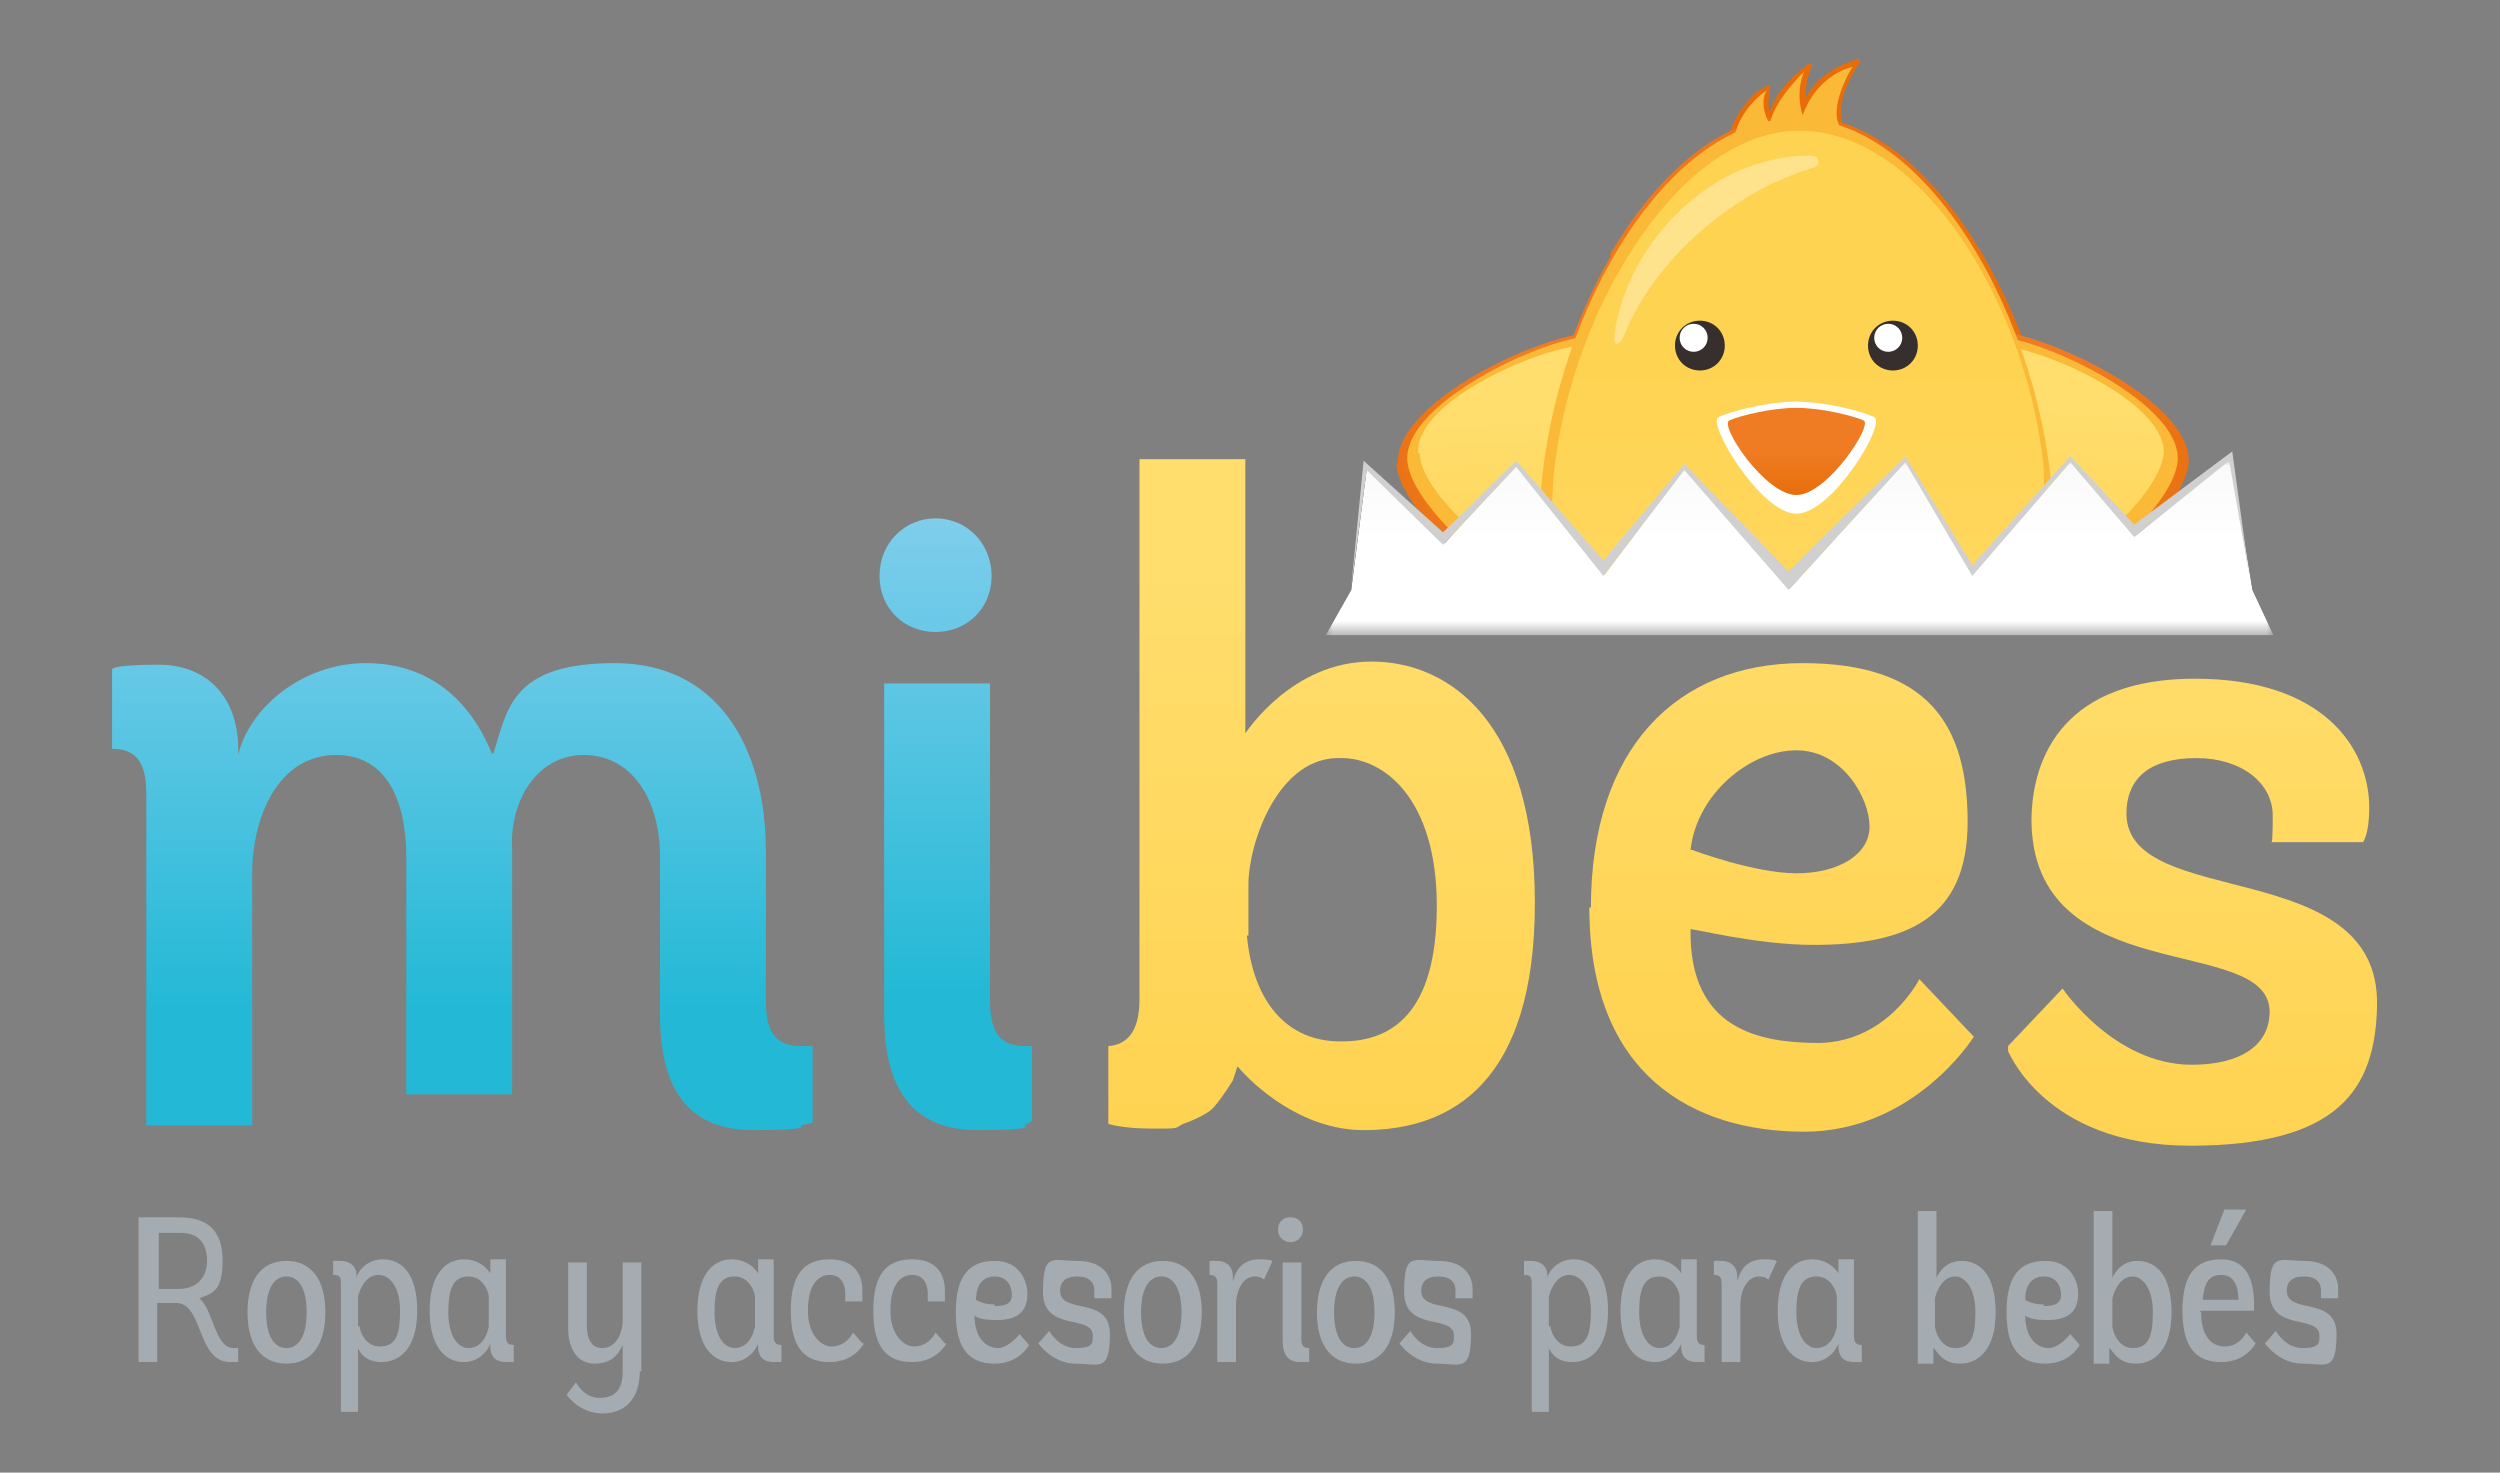 <?xml version="1.0" encoding="UTF-8"?>
<svg id="Capa_1" data-name="Capa 1" xmlns="http://www.w3.org/2000/svg" xmlns:xlink="http://www.w3.org/1999/xlink" version="1.1" viewBox="0 0 160.6 94.6">
  <rect x="0" y="0" width="160.6" height="94.6" fill="#808080" stroke="none"/>
  <defs>
    <style>
      .cls-1 {
        fill: url(#Degradado_sin_nombre_14);
      }

      .cls-1, .cls-2, .cls-3, .cls-4, .cls-5, .cls-6, .cls-7, .cls-8, .cls-9, .cls-10, .cls-11, .cls-12, .cls-13, .cls-14, .cls-15, .cls-16, .cls-17, .cls-18, .cls-19, .cls-20, .cls-21, .cls-22, .cls-23, .cls-24 {
        stroke-width: 0px;
      }

      .cls-2 {
        fill: url(#Degradado_sin_nombre_13);
      }

      .cls-3 {
        fill: url(#Degradado_sin_nombre_12);
      }

      .cls-4 {
        fill: url(#Degradado_sin_nombre_11);
      }

      .cls-25 {
        clip-path: url(#clippath);
      }

      .cls-5 {
        fill: none;
      }

      .cls-26 {
        mask: url(#mask);
      }

      .cls-6 {
        fill: #a4acb1;
      }

      .cls-27 {
        clip-path: url(#clippath-1);
      }

      .cls-28 {
        clip-path: url(#clippath-4);
      }

      .cls-29 {
        clip-path: url(#clippath-3);
      }

      .cls-30 {
        clip-path: url(#clippath-2);
      }

      .cls-31 {
        clip-path: url(#clippath-7);
      }

      .cls-32 {
        clip-path: url(#clippath-8);
      }

      .cls-33 {
        clip-path: url(#clippath-6);
      }

      .cls-34 {
        clip-path: url(#clippath-5);
      }

      .cls-35 {
        clip-path: url(#clippath-9);
      }

      .cls-7 {
        fill: #d0d0d0;
      }

      .cls-36 {
        clip-path: url(#clippath-20);
      }

      .cls-37 {
        clip-path: url(#clippath-21);
      }

      .cls-38 {
        clip-path: url(#clippath-23);
      }

      .cls-39 {
        clip-path: url(#clippath-22);
      }

      .cls-40 {
        clip-path: url(#clippath-14);
      }

      .cls-41 {
        clip-path: url(#clippath-13);
      }

      .cls-42 {
        clip-path: url(#clippath-12);
      }

      .cls-43 {
        clip-path: url(#clippath-10);
      }

      .cls-44 {
        clip-path: url(#clippath-15);
      }

      .cls-45 {
        clip-path: url(#clippath-17);
      }

      .cls-46 {
        clip-path: url(#clippath-16);
      }

      .cls-47 {
        clip-path: url(#clippath-19);
      }

      .cls-48 {
        clip-path: url(#clippath-11);
      }

      .cls-49 {
        clip-path: url(#clippath-18);
      }

      .cls-8 {
        fill: #fbb938;
      }

      .cls-9 {
        fill: url(#Degradado_sin_nombre_13-2);
      }

      .cls-10 {
        fill: url(#Degradado_sin_nombre_14-6);
      }

      .cls-11 {
        fill: url(#Degradado_sin_nombre_14-4);
      }

      .cls-12 {
        fill: url(#Degradado_sin_nombre_14-5);
      }

      .cls-13 {
        fill: url(#Degradado_sin_nombre_14-2);
      }

      .cls-14 {
        fill: url(#Degradado_sin_nombre_14-3);
      }

      .cls-15 {
        fill: url(#Degradado_sin_nombre_2);
      }

      .cls-16 {
        fill: #fff8e4;
      }

      .cls-50 {
        opacity: .4;
      }

      .cls-17 {
        fill: url(#Degradado_sin_nombre_2-7);
      }

      .cls-18 {
        fill: url(#Degradado_sin_nombre_2-4);
      }

      .cls-19 {
        fill: url(#Degradado_sin_nombre_2-6);
      }

      .cls-20 {
        fill: url(#Degradado_sin_nombre_2-5);
      }

      .cls-21 {
        fill: url(#Degradado_sin_nombre_2-3);
      }

      .cls-22 {
        fill: url(#Degradado_sin_nombre_2-2);
      }

      .cls-23 {
        fill: #372f2d;
      }

      .cls-24 {
        fill: #fff;
      }
    </style>
    <clipPath id="clippath">
      <path class="cls-5" d="M115.7,5.2h0,0ZM118.6,5h0,0ZM119.1,3.9c-.8.2-2.5,1-3.1,2.4,0-.4,0-1.1.3-1.8.2-.5.1-.6-.5-.1-.7.5-1.9,1.8-2.1,2.8-.2-.4,0-1.2,0-1.5.1-.3,0-.3-.7.1-.7.5-2.5,2.5-2,4.8.2,1,8-1.5,7.5-2.4-.6-1,0-2.5.5-3.4.3-.6.7-1,.4-1s-.2,0-.3,0"/>
    </clipPath>
    <linearGradient id="Degradado_sin_nombre_2" data-name="Degradado sin nombre 2" x1="-180.6" y1="696.1" x2="-180.3" y2="696.1" gradientTransform="translate(5067.7 19117.1) scale(27.5 -27.5)" gradientUnits="userSpaceOnUse">
      <stop offset="0" stop-color="#ef7b22"/>
      <stop offset=".2" stop-color="#ef7b22"/>
      <stop offset="1" stop-color="#e86d09"/>
    </linearGradient>
    <clipPath id="clippath-1">
      <path class="cls-5" d="M103.5,16.4c-2.6,4.5-4.3,10.1-4.8,15.2l.8,1c.6-11.3,7.7-24.3,15.9-24.3s15,12.4,15.9,23.4l.8-.9c-.5-4.9-2.2-10.1-4.7-14.4-3.4-5.8-7.6-9-12-9s-8.6,3.2-12,9"/>
    </clipPath>
    <linearGradient id="Degradado_sin_nombre_2-2" data-name="Degradado sin nombre 2" x1="-174.5" y1="689.7" x2="-174.1" y2="689.7" gradientTransform="translate(18954.3 74560.9) scale(108.1 -108.1)" xlink:href="#Degradado_sin_nombre_2"/>
    <clipPath id="clippath-2">
      <polygon class="cls-5" points="85.1 .8 86.8 38 87.8 30.2 92.8 35 97.4 30 103 37 108.2 30.2 115 37.9 122.4 29.7 126.7 37 133 29.7 137.1 34.5 143.3 29.6 144.7 38 146.1 .8 85.1 .8"/>
    </clipPath>
    <clipPath id="clippath-3">
      <path class="cls-5" d="M109.3,55.2c-.7,0-1.2-1.1-.9-1.7-2.2.9-3.1.3-3.2-.2,0-.3,0-.8.8-1.2.5-.3,1.1-.5,1.9-.7.3,0,.9-.2,1.2-.2l.7-6.7c0-.3.3-.6.9-.6s1.1.2,1.5.3c.5.2,1.9,1.2,1.7,2l-3,5.3c.3,0,.9.2,1.1.3,1.4.6,2.6,1.6,2.3,2.4-.1.2-.4.5-1.1.5-1.1,0-2.5-1.1-2.7-1.1,0,.7-.7,1.5-1.3,1.5M109.3,52.9v.6c-.1.5,0,.8,0,.8.1,0,.5-.3.7-1l.2-.5.4.3c.2.1.5.3.8.4.7.3,1.4.5,1.8.5s.2,0,.3,0c-.1-.2-.7-.8-1.8-1.2-.4-.2-.7-.3-1.1-.4h-.5c0-.1,3-6.3,3-6.3,0-.3-.7-.8-1.1-.9-.2,0-.9-.3-1.3-.3s0,0,0,0l-1,7.3h-.4c-.4,0-.8,0-1.2.1-1.2.2-1.8.7-2,.9.1,0,.4.1.9.1s.8,0,1.3-.1c.1,0,.3,0,.4,0l.6-.2Z"/>
    </clipPath>
    <linearGradient id="Degradado_sin_nombre_2-3" data-name="Degradado sin nombre 2" x1="-179.6" y1="698.6" x2="-179.2" y2="698.6" gradientTransform="translate(5427.5 20757.9) scale(29.6 -29.6)" xlink:href="#Degradado_sin_nombre_2"/>
    <clipPath id="clippath-4">
      <polygon class="cls-5" points="85.1 .8 86.8 38 87.8 30.2 92.8 35 97.4 30 103 37 108.2 30.2 115 37.9 122.4 29.7 126.7 37 133 29.7 137.1 34.5 143.3 29.6 144.7 38 146.1 .8 85.1 .8"/>
    </clipPath>
    <clipPath id="clippath-5">
      <path class="cls-5" d="M122.5,55.3c.7,0,1.2-1.1.9-1.7,2.2.9,3.1.3,3.2-.2,0-.3,0-.8-.8-1.2-.5-.3-1.1-.5-1.9-.7-.3,0-.9-.2-1.2-.2l-.7-6.7c0-.3-.3-.6-.9-.6s-1.1.2-1.5.3c-.5.2-1.9,1.2-1.7,2l3,5.3c-.3,0-.9.2-1.1.3-1.4.6-2.6,1.6-2.3,2.4.1.2.4.5,1.1.5,1.1,0,2.5-1.1,2.7-1.1,0,.7.7,1.5,1.3,1.5M122.5,52.9v.6c.1.5,0,.8,0,.8-.1,0-.5-.3-.7-1l-.2-.5-.4.3c-.2.1-.5.3-.8.4-.7.3-1.4.5-1.8.5s-.2,0-.3,0c.1-.2.7-.8,1.8-1.2.4-.2.7-.3,1.1-.4h.5c0-.1-3-6.3-3-6.3,0-.3.7-.8,1.1-.9.2,0,.9-.3,1.3-.3s0,0,0,0l1,7.3h.4c.4,0,.8,0,1.2.1,1.2.2,1.8.7,2,.9-.1,0-.4.1-.9.1s-.8,0-1.3-.1c-.1,0-.3,0-.4,0l-.6-.2Z"/>
    </clipPath>
    <linearGradient id="Degradado_sin_nombre_2-4" data-name="Degradado sin nombre 2" x1="-164.3" y1="698.6" x2="-164" y2="698.6" gradientTransform="translate(-4743 20758) rotate(-180) scale(29.6)" xlink:href="#Degradado_sin_nombre_2"/>
    <clipPath id="clippath-6">
      <path class="cls-5" d="M127.3,21.6c-.7,1.6-1,6.2-1.1,9.8,0,1.4-.1,3-.1,4.6l.6,1,6.3-7.3,4.1,4.8,1.9-1.5c.9-1.2,1.5-2.3,1.6-3.3.2-4-9.5-8.4-12.4-8.4-.4,0-.7,0-.8.3"/>
    </clipPath>
    <linearGradient id="Degradado_sin_nombre_2-5" data-name="Degradado sin nombre 2" x1="-178.1" y1="693.5" x2="-177.8" y2="693.5" gradientTransform="translate(8394.2 32228.9) scale(46.4 -46.4)" xlink:href="#Degradado_sin_nombre_2"/>
    <clipPath id="clippath-7">
      <polygon class="cls-5" points="85.1 .8 86.8 38 87.8 30.2 92.8 35 97.4 30 103 37 108.2 30.2 115 37.9 122.4 29.7 126.7 37 133 29.7 137.1 34.5 143.3 29.6 144.7 38 146.1 .8 85.1 .8"/>
    </clipPath>
    <clipPath id="clippath-8">
      <path class="cls-5" d="M127.6,22.5c-.6,1.3-.7,5.3-.9,8.3,0,1.9-.2,4.3-.1,6.1h0c0,.1,6.3-7.2,6.3-7.2l3.3,3.8c1.6-1.6,2.7-3.2,2.8-4.4.1-3.4-8.2-6.9-10.7-6.9s-.7,0-.7.3"/>
    </clipPath>
    <linearGradient id="Degradado_sin_nombre_14" data-name="Degradado sin nombre 14" x1="-165.2" y1="680.2" x2="-164.9" y2="680.2" gradientTransform="translate(7012.8 -28328.9) scale(41.7)" gradientUnits="userSpaceOnUse">
      <stop offset="0" stop-color="#ffd352"/>
      <stop offset="1" stop-color="#ffde6e"/>
    </linearGradient>
    <clipPath id="clippath-9">
      <path class="cls-5" d="M89.7,29.7c0,1.4,1.4,3.3,3.2,5.1l4.5-4.8,5.6,7,1.1-1.5c0-1.4,0-2.8,0-4-.1-3.6-.4-8.3-1.1-9.8,0-.2-.4-.3-.8-.3-2.9,0-12.6,4.3-12.4,8.4"/>
    </clipPath>
    <linearGradient id="Degradado_sin_nombre_2-6" data-name="Degradado sin nombre 2" x1="-168.4" y1="693.5" x2="-168.1" y2="693.5" gradientTransform="translate(-7714.9 32230.6) rotate(-180) scale(46.4)" xlink:href="#Degradado_sin_nombre_2"/>
    <clipPath id="clippath-10">
      <polygon class="cls-5" points="85.1 .8 86.8 38 87.8 30.2 92.8 35 97.4 30 103 37 108.2 30.2 115 37.9 122.4 29.7 126.7 37 133 29.7 137.1 34.5 143.3 29.6 144.7 38 146.1 .8 85.1 .8"/>
    </clipPath>
    <clipPath id="clippath-11">
      <path class="cls-5" d="M91.2,29.1c0,1.2,1.2,2.9,2.8,4.4l3.3-3.6,5.6,7,.6-.8c0-1.7,0-3.7-.1-5.3-.1-3.1-.3-7-.9-8.3,0-.2-.3-.3-.7-.3-2.6,0-10.9,3.5-10.7,6.9"/>
    </clipPath>
    <linearGradient id="Degradado_sin_nombre_14-2" data-name="Degradado sin nombre 14" x1="-164.8" y1="690.9" x2="-164.5" y2="690.9" gradientTransform="translate(28905.3 -6832.9) rotate(-90) scale(41.7 -41.7)" xlink:href="#Degradado_sin_nombre_14"/>
    <clipPath id="clippath-12">
      <polygon class="cls-5" points="85.1 .8 86.8 38 87.8 30.2 92.8 35 97.4 30 103 37 108.2 30.2 115 37.9 122.4 29.7 126.7 37 133 29.7 137.1 34.5 143.3 29.6 144.7 38 146.1 .8 85.1 .8"/>
    </clipPath>
    <clipPath id="clippath-13">
      <path class="cls-5" d="M99.6,32.7l3.5,4.3,5.2-6.8,6.8,7.7,7.4-8.2,4.3,7.3,4.6-5.3c-.4-10.6-7.4-23.3-15.8-23.3s-15.8,13.6-15.9,24.3"/>
    </clipPath>
    <linearGradient id="Degradado_sin_nombre_14-3" data-name="Degradado sin nombre 14" x1="-175.1" y1="684.7" x2="-174.8" y2="684.7" gradientTransform="translate(-74821 19179.2) rotate(90) scale(109.4 -109.4)" xlink:href="#Degradado_sin_nombre_14"/>
    <clipPath id="clippath-14">
      <polygon class="cls-5" points="85.1 .8 86.8 38 87.8 30.2 92.8 35 97.4 30 103 37 108.2 30.2 115 37.9 122.4 29.7 126.7 37 133 29.7 137.1 34.5 143.3 29.6 144.7 38 146.1 .8 85.1 .8"/>
    </clipPath>
    <clipPath id="clippath-15">
      <path class="cls-5" d="M111.1,27c-.7.3,2.3,4.8,4.3,4.8s5-4.6,4.3-4.8c-.7-.3-2.7-.8-4.3-.8s-3.6.5-4.3.8"/>
    </clipPath>
    <linearGradient id="Degradado_sin_nombre_2-7" data-name="Degradado sin nombre 2" x1="-197.8" y1="668" x2="-197.5" y2="668" gradientTransform="translate(-7902.4 2402) rotate(90) scale(12 -12)" xlink:href="#Degradado_sin_nombre_2"/>
    <clipPath id="clippath-16">
      <polygon class="cls-5" points="85.1 .8 86.8 38 87.8 30.2 92.8 35 97.4 30 103 37 108.2 30.2 115 37.9 122.4 29.7 126.7 37 133 29.7 137.1 34.5 143.3 29.6 144.7 38 146.1 .8 85.1 .8"/>
    </clipPath>
    <clipPath id="clippath-17">
      <rect class="cls-5" x="103.7" y="10" width="13.1" height="12.1"/>
    </clipPath>
    <clipPath id="clippath-18">
      <polygon class="cls-5" points="137.2 34.4 133 29.6 126.7 36.9 122.4 29.6 115 37.8 108.2 30.1 103.1 36.9 97.4 29.9 92.8 34.9 87.8 30.1 86.8 37.9 85.1 40.9 146.1 40.9 144.7 37.9 143.3 29.4 137.2 34.4"/>
    </clipPath>
    <linearGradient id="Degradado_sin_nombre_12" data-name="Degradado sin nombre 12" x1="-163.7" y1="692.9" x2="-163.4" y2="692.9" gradientTransform="translate(25508 -5956.7) rotate(-90) scale(36.6 -36.6)" gradientUnits="userSpaceOnUse">
      <stop offset="0" stop-color="#000"/>
      <stop offset="0" stop-color="#000"/>
      <stop offset=".1" stop-color="#040404"/>
      <stop offset=".3" stop-color="#111"/>
      <stop offset=".4" stop-color="#272727"/>
      <stop offset=".5" stop-color="#454545"/>
      <stop offset=".6" stop-color="#6c6c6c"/>
      <stop offset=".8" stop-color="#9c9c9c"/>
      <stop offset=".9" stop-color="#d4d4d4"/>
      <stop offset="1" stop-color="#fff"/>
    </linearGradient>
    <mask id="mask" x="85.1" y="29.4" width="61" height="11.4" maskUnits="userSpaceOnUse">
      <rect class="cls-3" x="85.1" y="29.4" width="61" height="11.4"/>
    </mask>
    <linearGradient id="Degradado_sin_nombre_11" data-name="Degradado sin nombre 11" x1="-163.7" y1="692.9" x2="-163.4" y2="692.9" gradientTransform="translate(25508 -5956.7) rotate(-90) scale(36.6 -36.6)" gradientUnits="userSpaceOnUse">
      <stop offset="0" stop-color="#fff"/>
      <stop offset="0" stop-color="#fff"/>
      <stop offset=".4" stop-color="#fafafa"/>
      <stop offset=".7" stop-color="#eeedee"/>
      <stop offset="1" stop-color="#e1e0e1"/>
    </linearGradient>
    <clipPath id="clippath-19">
      <path class="cls-5" d="M56.8,43.9v21.3c0,5.1,2.1,7.4,6,7.4s3-.3,3-.3l.5-.3v-4.8h-.5c-1.7,0-2.2-1.1-2.2-2.9v-20.4h-6.8ZM56.5,37c0,2.1,1.6,3.6,3.6,3.6s3.6-1.5,3.6-3.6-1.6-3.7-3.6-3.7-3.6,1.6-3.6,3.7"/>
    </clipPath>
    <linearGradient id="Degradado_sin_nombre_13" data-name="Degradado sin nombre 13" x1="-169" y1="687.8" x2="-168.7" y2="687.8" gradientTransform="translate(73463.7 -17968.2) rotate(-90) scale(106.7 -106.7)" gradientUnits="userSpaceOnUse">
      <stop offset="0" stop-color="#23b9d6"/>
      <stop offset="1" stop-color="#84cfed"/>
    </linearGradient>
    <clipPath id="clippath-20">
      <path class="cls-5" d="M108.6,54.6c.4-3.6,3.8-6.4,6.8-6.4s4.7,3.1,4.7,4.9-2,3-4.7,3-6.7-1.5-6.7-1.5M102.1,58.3c0,10.8,6.7,14.4,13.8,14.4s10.9-6.1,10.9-6.1l-3.5-3.7s-2,4-6.4,4.1c-3.8,0-8.4-.8-8.3-7.3h0c0-.1,4.2,1,7.9,1,6,0,9.9-1.7,9.9-7.9s-2.5-10.2-10.6-10.2-13.6,5.5-13.6,15.7"/>
    </clipPath>
    <linearGradient id="Degradado_sin_nombre_14-4" data-name="Degradado sin nombre 14" x1="-169.4" y1="688.7" x2="-169.1" y2="688.7" gradientTransform="translate(81804.8 -20023) rotate(-90) scale(118.6 -118.6)" xlink:href="#Degradado_sin_nombre_14"/>
    <clipPath id="clippath-21">
      <path class="cls-5" d="M80.2,60.1v-3.3c0-2.6,1.9-8.3,6-8.1,2.7,0,6.1,2.6,6.1,9.5s-2.9,8.7-6.1,8.7c0,0,0,0-.1,0-3.4,0-5.6-2.5-6-6.8M73.2,29.5v34.7c0,1.8-.6,2.9-2,3v5s.9.3,2.8.3,1.4,0,2-.3c0,0,1.5-.5,2-1.1.6-.7,1.2-1.7,1.2-1.7.1-.3.2-.6.3-.9,1,1.2,4.1,4.1,8.1,4.1,5.7,0,11-3.1,11-14.6s-5.4-15.5-10.5-15.5-8,4.5-8.1,4.6v-17.6h-6.8Z"/>
    </clipPath>
    <linearGradient id="Degradado_sin_nombre_14-5" data-name="Degradado sin nombre 14" x1="-169.4" y1="688.1" x2="-169.1" y2="688.1" gradientTransform="translate(82770.9 -20289.9) rotate(-90) scale(120.2 -120.2)" xlink:href="#Degradado_sin_nombre_14"/>
    <clipPath id="clippath-22">
      <path class="cls-5" d="M31.6,48.4c-1.4-3.4-4-5.8-8.1-5.8s-7.5,2.9-8.2,5.9v-.4c0-3.3-2-5.4-5.1-5.4s-3,.3-3,.3v5.1c1.7,0,2.2,1.1,2.2,2.9v21.3h6.8v-16.2c0-3.5,1.6-7.6,5.4-7.6,3.1,0,4.5,2.7,4.5,6.6v15.2h5.5c.2,0,.3,0,.5,0,.3,0,.5,0,.8,0h0s0-6,0-6v-9.7c-.2-3,1.5-6.1,4.6-6.1,3,0,4.9,2.7,4.9,6.6v10.1c0,5.1,2.1,7.4,6,7.4s3-.3,3-.3l.9-.2v-4.9h-.9c-1.7,0-2.2-1.1-2.2-2.9v-9.6c0-6.7-3.1-12.1-9.7-12.1s-6.9,2.9-7.8,5.8"/>
    </clipPath>
    <linearGradient id="Degradado_sin_nombre_13-2" data-name="Degradado sin nombre 13" x1="-169" y1="687.1" x2="-168.7" y2="687.1" gradientTransform="translate(72621.3 -17781.8) rotate(-90) scale(105.6 -105.6)" xlink:href="#Degradado_sin_nombre_13"/>
    <clipPath id="clippath-23">
      <path class="cls-5" d="M130.5,52.6c0,11.1,15.3,7.3,15.3,12.4,0,2.1-1.8,3.4-5,3.4-5,0-8.3-4.9-8.3-4.9l-3.6,3.8s2.3,6.3,11.8,6.3,11.9-3.6,12-9c.2-9.7-16-6.1-16.1-12.3,0-2.4,1.6-3.6,4.5-3.6s4.9,1.6,4.9,3.7-.1,1.7-.1,1.7h5.9s.4-.5.4-2.2c0-3.9-3-8.3-11.2-8.3s-10.5,4.8-10.5,9.2"/>
    </clipPath>
    <linearGradient id="Degradado_sin_nombre_14-6" data-name="Degradado sin nombre 14" x1="-169.4" y1="689.1" x2="-169.1" y2="689.1" gradientTransform="translate(82012.3 -20051.1) rotate(-90) scale(118.8 -118.8)" xlink:href="#Degradado_sin_nombre_14"/>
  </defs>
  <g class="cls-25">
    <rect class="cls-15" x="110.5" y="3.8" width="9.2" height="7.8"/>
  </g>
  <g class="cls-27">
    <rect class="cls-22" x="98.7" y="7.4" width="33.4" height="25.2"/>
  </g>
  <g class="cls-30">
    <g class="cls-29">
      <rect class="cls-21" x="105.1" y="44" width="9.6" height="11.2"/>
    </g>
  </g>
  <g class="cls-28">
    <g class="cls-34">
      <rect class="cls-18" x="117.1" y="44.1" width="9.6" height="11.2"/>
    </g>
  </g>
  <g class="cls-33">
    <rect class="cls-20" x="126.1" y="21.3" width="14.6" height="15.7"/>
  </g>
  <g class="cls-31">
    <path class="cls-8" d="M127.4,21.9c.6-1.5,12.6,3.3,12.5,7.6-.2,4.4-12.7,12.7-13.2,11.1-.5-1.5-.5-6.1-.3-9.5.1-3.4.4-7.8,1.1-9.3"/>
  </g>
  <g class="cls-32">
    <rect class="cls-1" x="125.2" y="23.1" width="15.3" height="13.2" transform="translate(98.1 161.3) rotate(-87.8)"/>
  </g>
  <g class="cls-35">
    <rect class="cls-19" x="89.6" y="21.3" width="14.6" height="15.7"/>
  </g>
  <g class="cls-43">
    <path class="cls-8" d="M102.9,21.9c-.6-1.5-12.6,3.3-12.5,7.6.2,4.4,12.7,12.7,13.2,11.1.5-1.5.5-6.1.3-9.5-.1-3.4-.4-7.8-1.1-9.3"/>
  </g>
  <g class="cls-48">
    <rect class="cls-13" x="90.8" y="22" width="13.1" height="15.2" transform="translate(-1.1 3.8) rotate(-2.2)"/>
  </g>
  <g class="cls-42">
    <path class="cls-8" d="M113.5,5.8s-.6.8.2,2.2c.2-1.5,2.2-3.4,2.2-3.4,0,0-.6,1.2-.1,2.8,1-2.7,3.2-3.1,3.2-3.1,0,0-1.7,2.7-.7,4,.8,1,.5,1.6.5,1.6,0,0-6.8,3.8-7.4.7-.6-3.1,2.1-4.8,2.1-4.8"/>
    <path class="cls-8" d="M123.8,51.6c-.5,0-.9-.1-1.3-.1l-1-7.1c-.1-.5-1.4,0-1.9,0-.5.1-1.5,1-1.4,1.5l2.8,5.8c-.4,0-.8.2-1.2.4-1.3.6-2.2,1.4-2,1.8.2.4,1.4.3,2.7-.2.3-.1.6-.3.8-.4.3.8.9,1.4,1.3,1.2.3-.1.5-.6.4-1.3.1,0,.3,0,.4.1,1.4.3,2.6.2,2.7-.3,0-.5-1-1.1-2.4-1.4"/>
    <path class="cls-8" d="M111.9,52.1c-.4-.2-.8-.3-1.2-.4l2.8-5.8c.1-.5-.9-1.3-1.4-1.5-.5-.1-1.8-.5-1.9,0l-1,7.1c-.4,0-.8,0-1.3.1-1.4.3-2.5.9-2.4,1.4,0,.5,1.3.6,2.7.3.1,0,.3,0,.4-.1,0,.7,0,1.2.4,1.3.4.1.9-.4,1.3-1.2.2.1.5.3.8.4,1.3.6,2.5.7,2.7.2.2-.4-.7-1.3-2-1.8"/>
    <path class="cls-8" d="M98.9,33.8c0-11.6,7.4-26.2,16.5-26.2s16.5,14.7,16.5,26.2-7.4,15.7-16.5,15.7-16.5-4.1-16.5-15.7"/>
  </g>
  <g class="cls-41">
    <rect class="cls-14" x="99.6" y="8.4" width="31.7" height="29.5"/>
  </g>
  <g class="cls-40">
    <path class="cls-24" d="M110.4,26.8c-.8.3,2.7,6.2,5,6.2s5.8-5.8,5-6.2c-.8-.4-3.2-1-5-1s-4.2.6-5,1"/>
  </g>
  <g class="cls-44">
    <rect class="cls-17" x="110.4" y="26.2" width="10" height="5.6"/>
  </g>
  <g class="cls-46">
    <path class="cls-23" d="M110.8,22.2c0,.9-.7,1.6-1.6,1.6s-1.6-.7-1.6-1.6.7-1.6,1.6-1.6,1.6.7,1.6,1.6"/>
    <path class="cls-24" d="M109.7,21.7c0,.5-.4.9-.9.9s-.9-.4-.9-.9.4-.9.9-.9.9.4.9.9"/>
    <path class="cls-23" d="M123.2,22.2c0,.9-.7,1.6-1.6,1.6s-1.6-.7-1.6-1.6.7-1.6,1.6-1.6,1.6.7,1.6,1.6"/>
    <path class="cls-24" d="M122.2,21.7c0,.5-.4.9-.9.9s-.9-.4-.9-.9.4-.9.9-.9.9.4.9.9"/>
    <g class="cls-50">
      <g class="cls-45">
        <path class="cls-16" d="M114.1,11.7c.8-.4,1.6-.7,2.3-.9.7-.2.6-.8-.2-.8-1.7,0-3.2.4-4.8,1.1-3.9,1.9-7,5.8-7.7,10.4-.1.7.3.8.6.1,1.7-4.2,5.4-7.8,9.7-9.9"/>
      </g>
    </g>
  </g>
  <g class="cls-49">
    <g class="cls-26">
      <rect class="cls-4" x="85.1" y="29.4" width="61" height="11.4"/>
    </g>
  </g>
  <g class="cls-47">
    <rect class="cls-2" x="56.5" y="33.3" width="9.8" height="39.3"/>
  </g>
  <g class="cls-36">
    <rect class="cls-11" x="102.1" y="42.6" width="24.7" height="30.1"/>
  </g>
  <g class="cls-37">
    <rect class="cls-12" x="71.2" y="29.5" width="27.5" height="43.2"/>
  </g>
  <g class="cls-39">
    <rect class="cls-9" x="7.2" y="42.6" width="45" height="30"/>
  </g>
  <g class="cls-38">
    <rect class="cls-10" x="129" y="43.4" width="24" height="30.2"/>
  </g>
  <path class="cls-6" d="M15.5,87.5s-.3,0-.7,0c-2.2,0-1.7-3.8-3.5-3.8h-1.2v3.8h-1.2v-9.3h2.6c1.8,0,2.8.8,2.8,2.8s-.7,2.1-1.5,2.4c.9.7,1,3.2,2.2,3.2h.3v.9ZM11.5,82.8c1,0,1.8-.6,1.8-1.8s-.6-1.8-1.7-1.8h-1.4v3.6h1.3Z"/>
  <path class="cls-6" d="M15.9,84.3c0-2.1.9-3.3,2.5-3.3s2.5,1.2,2.5,3.3-.9,3.3-2.5,3.3-2.5-1.2-2.5-3.3M19.7,84.3c0-1.5-.5-2.3-1.3-2.3s-1.3.8-1.3,2.3.5,2.3,1.3,2.3,1.3-.8,1.3-2.3"/>
  <path class="cls-6" d="M21.9,90.7v-8.2c0-.4,0-.6-.5-.6v-.9s.2,0,.5,0c.5,0,1,.3,1,.9v.2c0-.2.5-1.2,1.7-1.2s2.2.9,2.2,3.3-1.1,3.3-2.3,3.3-1.5-.9-1.5-.9v4.1h-1.2ZM23.1,85.2c0,.2.3,1.3,1.3,1.3s1.3-.7,1.3-2.3-.7-2.3-1.4-2.3c-1,0-1.3,1.4-1.3,1.4v1.9Z"/>
  <path class="cls-6" d="M33,87.5s-.2,0-.5,0c-.6,0-1-.3-1-1v-.2c0,.1-.5,1.2-1.7,1.2s-2.2-1-2.2-3.3,1-3.3,2.2-3.3,1.7.9,1.7.9v-.9h1v4.9c0,.4.1.6.5.6v.9ZM31.4,83.3c0-.2-.3-1.3-1.3-1.3s-1.3.8-1.3,2.3.6,2.3,1.3,2.3c1.1,0,1.3-1.4,1.3-1.4v-1.9Z"/>
  <path class="cls-6" d="M41.1,88.1c0,1.7-.9,2.7-2.4,2.7s-2.3-1.2-2.3-1.2l.6-.8s.5,1,1.5,1,1.5-.5,1.5-1.7v-1.7c-.3.7-.8,1.2-1.8,1.2s-1.7-.8-1.7-2.3v-4.2h1.2v4c0,1.1.4,1.5,1,1.5,1,0,1.3-1.2,1.3-1.7v-3.8h1.2v7Z"/>
  <path class="cls-6" d="M50.2,87.5s-.2,0-.5,0c-.6,0-1-.3-1-1v-.2c0,.1-.5,1.2-1.7,1.2s-2.2-1-2.2-3.3,1-3.3,2.2-3.3,1.7.9,1.7.9v-.9h1v4.9c0,.4.1.6.5.6v.9ZM48.5,83.3c0-.2-.3-1.3-1.3-1.3s-1.3.8-1.3,2.3.6,2.3,1.3,2.3c1.1,0,1.3-1.4,1.3-1.4v-1.9Z"/>
  <path class="cls-6" d="M55.5,86.3s-.6,1.2-2.2,1.2-2.5-.9-2.5-3.3.9-3.3,2.5-3.3,2.1,1,2.1,2,0,.7,0,.7h-1.1s0-.2,0-.5c0-.5-.2-1.2-1-1.2s-1.4.7-1.4,2.3.9,2.3,1.5,2.3c1,0,1.4-.9,1.4-.9l.6.7Z"/>
  <path class="cls-6" d="M60.8,86.3s-.6,1.2-2.2,1.2-2.5-.9-2.5-3.3.9-3.3,2.5-3.3,2.1,1,2.1,2,0,.7,0,.7h-1.1s0-.2,0-.5c0-.5-.2-1.2-1-1.2s-1.4.7-1.4,2.3.9,2.3,1.5,2.3c1,0,1.4-.9,1.4-.9l.6.7Z"/>
  <path class="cls-6" d="M62.6,84.5h0c0,1.5.8,2.1,1.5,2.1s1.4-.9,1.4-.9l.6.7s-.6,1.2-2.2,1.2-2.5-.9-2.5-3.3.9-3.3,2.5-3.3,2.1,1.3,2.1,2.1c0,1.3-.8,1.7-2,1.7s-1.4-.3-1.4-.3M63.9,83.9c.6,0,1.1-.1,1.1-.7s-.3-1.2-1.1-1.2-1.2.6-1.2,1.5c0,0,.4.3,1.2.3"/>
  <path class="cls-6" d="M70.3,83.4s0-.2,0-.5c0-.5-.3-.9-1.1-.9s-1.1.4-1.1.9c0,1.6,3.2.3,3.2,2.8s-.7,1.9-2.2,1.9-2.4-1.3-2.4-1.3l.7-.8s.6,1.1,1.7,1.1,1.1-.3,1.1-.8c0-1.4-3.2-.2-3.2-2.8s.6-2,2.2-2,2.2.9,2.2,1.8,0,.6,0,.6h-1Z"/>
  <path class="cls-6" d="M72.2,84.3c0-2.1.9-3.3,2.5-3.3s2.5,1.2,2.5,3.3-.9,3.3-2.5,3.3-2.5-1.2-2.5-3.3M75.9,84.3c0-1.5-.5-2.3-1.3-2.3s-1.3.8-1.3,2.3.5,2.3,1.3,2.3,1.3-.8,1.3-2.3"/>
  <path class="cls-6" d="M78.2,87.5v-4.9c0-.4,0-.7-.5-.7v-.9s.1,0,.5,0c.5,0,1,.3,1,1v.3c.2-.7.6-1.4,1.7-1.4s.8.2.8.2l-.5,1.1s-.2-.2-.6-.2c-.8,0-1.2,1-1.2,1.8v3.7h-1.2Z"/>
  <path class="cls-6" d="M82.9,79.8c-.4,0-.8-.3-.8-.8s.3-.8.8-.8.8.3.8.8-.4.8-.8.8M84,87.5s-.2,0-.5,0c-.7,0-1.1-.4-1.1-1.4v-5h1.2v4.9c0,.4.1.6.5.6v.9Z"/>
  <path class="cls-6" d="M84.6,84.3c0-2.1.9-3.3,2.5-3.3s2.5,1.2,2.5,3.3-.9,3.3-2.5,3.3-2.5-1.2-2.5-3.3M88.3,84.3c0-1.5-.5-2.3-1.3-2.3s-1.3.8-1.3,2.3.5,2.3,1.3,2.3,1.3-.8,1.3-2.3"/>
  <path class="cls-6" d="M93.5,83.4s0-.2,0-.5c0-.5-.3-.9-1.1-.9s-1.1.4-1.1.9c0,1.6,3.2.3,3.2,2.8s-.7,1.9-2.2,1.9-2.4-1.3-2.4-1.3l.7-.8s.6,1.1,1.7,1.1,1.1-.3,1.1-.8c0-1.4-3.2-.2-3.2-2.8s.6-2,2.2-2,2.2.9,2.2,1.8,0,.6,0,.6h-1Z"/>
  <path class="cls-6" d="M98.4,90.7v-8.2c0-.4,0-.6-.5-.6v-.9s.2,0,.5,0c.5,0,1,.3,1,.9v.2c0-.2.5-1.2,1.7-1.2s2.2.9,2.2,3.3-1.1,3.3-2.3,3.3-1.5-.9-1.5-.9v4.1h-1.2ZM99.6,85.2c0,.2.3,1.3,1.3,1.3s1.3-.7,1.3-2.3-.7-2.3-1.4-2.3c-1,0-1.3,1.4-1.3,1.4v1.9Z"/>
  <path class="cls-6" d="M109.5,87.5s-.2,0-.5,0c-.6,0-1-.3-1-1v-.2c0,.1-.5,1.2-1.7,1.2s-2.2-1-2.2-3.3,1-3.3,2.2-3.3,1.7.9,1.7.9v-.9h1v4.9c0,.4.1.6.5.6v.9ZM107.9,83.3c0-.2-.3-1.3-1.3-1.3s-1.3.8-1.3,2.3.6,2.3,1.3,2.3c1.1,0,1.3-1.4,1.3-1.4v-1.9Z"/>
  <path class="cls-6" d="M110.6,87.5v-4.9c0-.4,0-.7-.5-.7v-.9s.1,0,.5,0c.5,0,1,.3,1,1v.3c.2-.7.6-1.4,1.7-1.4s.8.2.8.2l-.5,1.1s-.2-.2-.6-.2c-.8,0-1.2,1-1.2,1.8v3.7h-1.2Z"/>
  <path class="cls-6" d="M119.6,87.5s-.2,0-.5,0c-.6,0-1-.3-1-1v-.2c0,.1-.5,1.2-1.7,1.2s-2.2-1-2.2-3.3,1-3.3,2.2-3.3,1.7.9,1.7.9v-.9h1v4.9c0,.4.1.6.5.6v.9ZM118,83.3c0-.2-.3-1.3-1.3-1.3s-1.3.8-1.3,2.3.6,2.3,1.3,2.3c1.1,0,1.3-1.4,1.3-1.4v-1.9Z"/>
  <path class="cls-6" d="M123.2,87.5v-9.7h1.2v4.3s.4-1.1,1.6-1.1,2.2.9,2.2,3.3-1.1,3.3-2.3,3.3-1.5-.9-1.7-1v1h-1ZM124.3,85.2c0,.2.3,1.4,1.3,1.4s1.3-.7,1.3-2.3-.7-2.3-1.3-2.3c-1,0-1.3,1.4-1.3,1.4v1.8Z"/>
  <path class="cls-6" d="M130.1,84.5h0c0,1.5.8,2.1,1.5,2.1s1.4-.9,1.4-.9l.6.7s-.6,1.2-2.2,1.2-2.5-.9-2.5-3.3.9-3.3,2.5-3.3,2.1,1.3,2.1,2.1c0,1.3-.8,1.7-2,1.7s-1.4-.3-1.4-.3M131.3,83.9c.6,0,1.1-.1,1.1-.7s-.3-1.2-1.1-1.2-1.2.6-1.2,1.5c0,0,.4.3,1.2.3"/>
  <path class="cls-6" d="M134.5,87.5v-9.7h1.2v4.3s.4-1.1,1.6-1.1,2.2.9,2.2,3.3-1.1,3.3-2.3,3.3-1.5-.9-1.7-1v1h-1ZM135.7,85.2c0,.2.3,1.4,1.3,1.4s1.3-.7,1.3-2.3-.7-2.3-1.3-2.3c-1,0-1.3,1.4-1.3,1.4v1.8Z"/>
  <path class="cls-6" d="M141.4,84.3h0c0,1.8.9,2.2,1.5,2.2,1,0,1.4-.9,1.4-.9l.6.7s-.6,1.2-2.2,1.2-2.5-.9-2.5-3.3.9-3.3,2.5-3.3,2.1,1.3,2.1,2.9v.4h-3.5ZM143.8,83.5c0-.9-.3-1.6-1.1-1.6s-1.1.5-1.2,1.6h2.3ZM142,80l.9-2.3h1.4l-1.3,2.3h-1.1Z"/>
  <path class="cls-6" d="M149.1,83.4s0-.2,0-.5c0-.5-.3-.9-1.1-.9s-1.1.4-1.1.9c0,1.6,3.2.3,3.2,2.8s-.7,1.9-2.2,1.9-2.4-1.3-2.4-1.3l.7-.8s.6,1.1,1.7,1.1,1.1-.3,1.1-.8c0-1.4-3.2-.2-3.2-2.8s.6-2,2.2-2,2.2.9,2.2,1.8,0,.6,0,.6h-1Z"/>
  <polygon class="cls-7" points="86.8 37.7 87.6 29.6 92.7 34.2 97.4 29.6 103 36 108.2 29.8 114.9 36.7 122.4 29.3 126.7 36.3 133 29.3 137.1 33.7 143.4 29 144.5 37 143.2 29.6 137.1 34.5 133 29.7 126.7 37 122.4 29.7 114.9 37.9 108.2 30.2 103 37 97.4 30 92.7 35 87.8 30.2 86.8 37.7"/>
</svg>